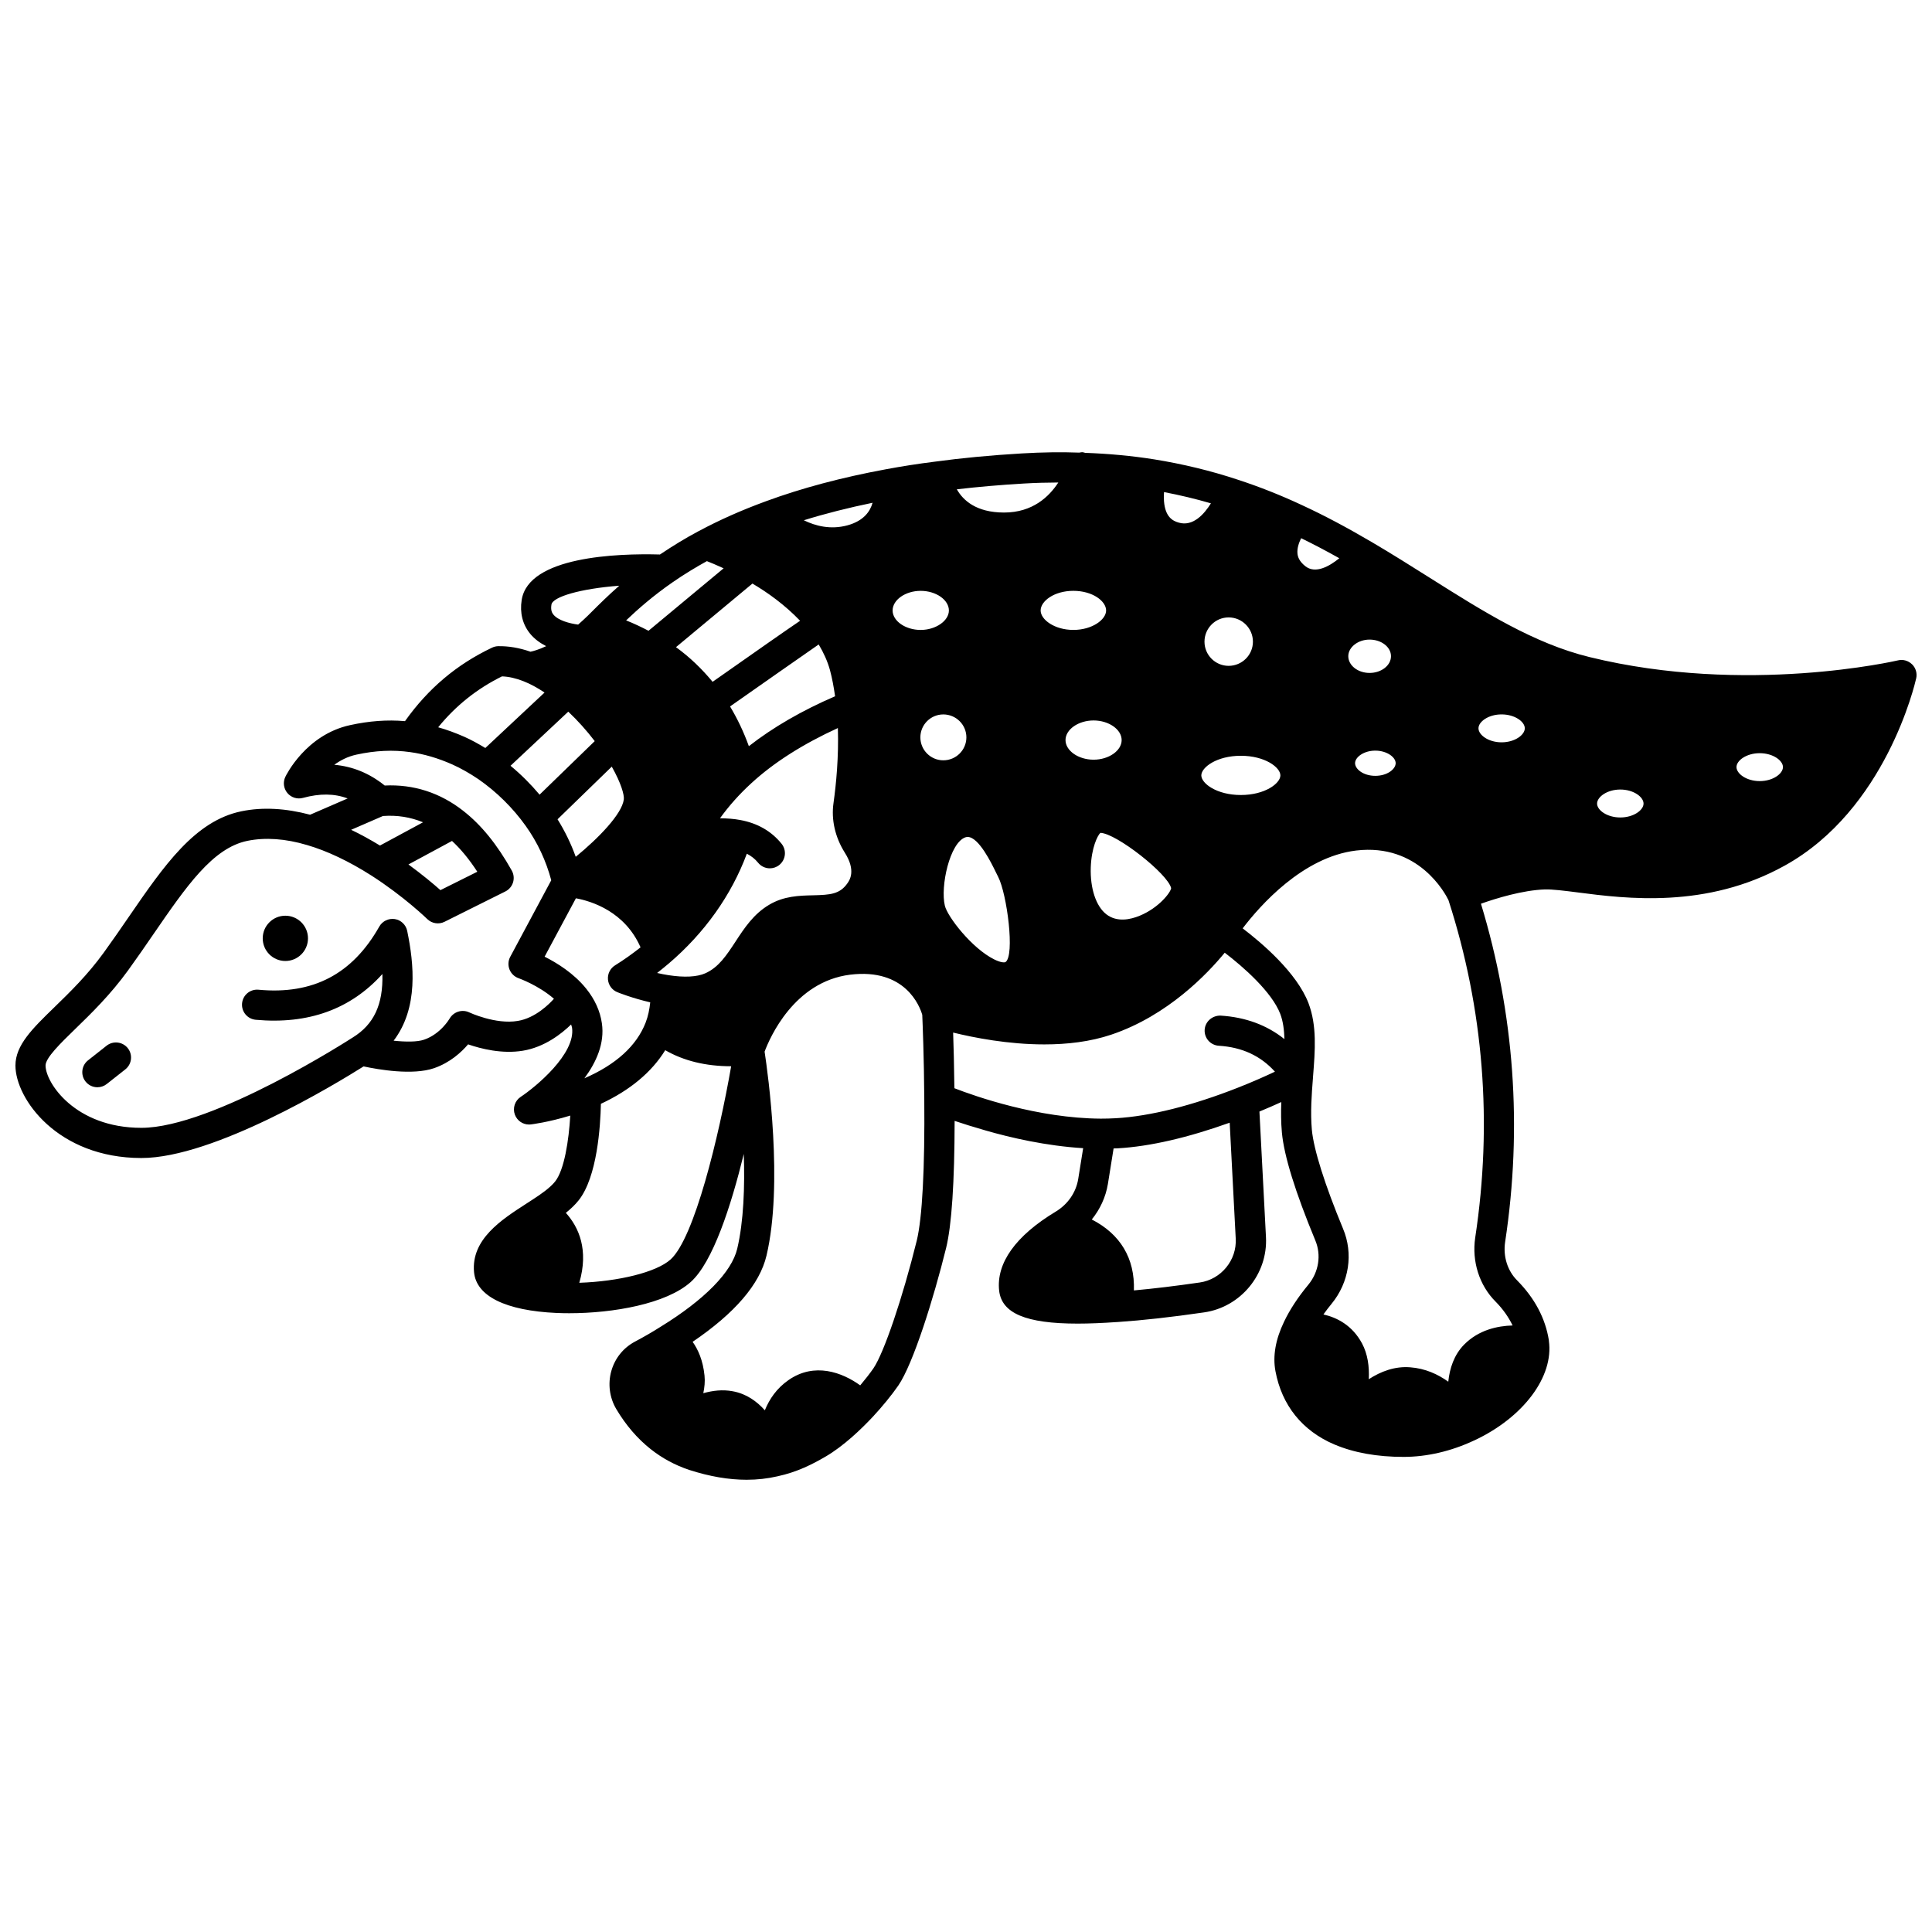 <?xml version="1.0" encoding="UTF-8"?>
<!-- Uploaded to: SVG Repo, www.svgrepo.com, Generator: SVG Repo Mixer Tools -->
<svg width="800px" height="800px" version="1.1" viewBox="144 144 512 512" xmlns="http://www.w3.org/2000/svg">
 <defs>
  <clipPath id="a">
   <path d="m148.09 263h503.81v274h-503.81z"/>
  </clipPath>
 </defs>
 <path d="m225.62 392.67c0 3.312-2.688 6-6 6s-5.996-2.688-5.996-6 2.684-5.996 5.996-5.996 6 2.684 6 5.996"/>
 <path d="m172.25 421.12-4.918 3.879c-1.734 1.367-2.031 3.883-0.664 5.613 0.789 1 1.961 1.523 3.144 1.523 0.867 0 1.738-0.281 2.477-0.859l4.918-3.879c1.734-1.367 2.031-3.883 0.664-5.613-1.371-1.734-3.887-2.027-5.621-0.664z"/>
 <g clip-path="url(#a)">
  <path d="m650.71 320.05c-0.984-0.965-2.387-1.375-3.734-1.043-0.395 0.09-40.211 9.316-81.734-0.875-14.742-3.602-28.121-12.047-42.285-20.98-4.945-3.117-10.062-6.348-15.418-9.492-6.762-3.969-12.629-7.078-18.438-9.766-5.59-2.621-11.34-4.902-17.07-6.769l-0.004-0.004h-0.008c-0.039-0.012-0.074-0.027-0.117-0.039-7-2.32-14.422-4.117-22.066-5.352-5.941-0.941-12.094-1.504-18.258-1.719-0.27-0.066-0.535-0.172-0.832-0.172-0.238 0-0.461 0.07-0.688 0.113-4.766-0.176-9.754-0.113-15.262 0.211-8.242 0.484-16.012 1.223-23.051 2.184-4.328 0.539-8.73 1.223-13.066 2.035-11.633 2.148-22.297 4.992-31.676 8.449-6.461 2.363-12.285 4.949-17.785 7.891-0.012 0.004-0.02 0.012-0.031 0.016-0.023 0.012-0.047 0.023-0.07 0.035-3.383 1.789-6.746 3.848-10.219 6.176-11.348-0.32-34.852 0.52-36.645 12.043-0.539 3.41 0.238 6.508 2.25 8.965 1.18 1.434 2.672 2.481 4.238 3.281-1.992 0.941-3.422 1.328-4.16 1.473-2.93-1.027-5.82-1.516-8.578-1.465-0.551 0.02-1.094 0.148-1.594 0.387-9.371 4.445-16.945 10.832-23.082 19.48-4.707-0.414-9.496-0.051-14.559 1.055-11.691 2.551-16.934 13.246-17.148 13.703-0.676 1.41-0.469 3.086 0.535 4.285 1.004 1.203 2.613 1.707 4.121 1.297 4.469-1.215 8.352-1.18 11.855 0.145l-9.953 4.312c-6.465-1.715-12.586-2.066-18.188-0.914-12.355 2.531-20.504 14.379-29.938 28.094-2.086 3.039-4.258 6.195-6.566 9.379-4.297 5.934-8.977 10.477-13.098 14.484-5.754 5.59-10.297 10-10.297 15.418 0 8.797 11.16 24.516 33.387 24.516 19.211 0 51.574-19.68 58.879-24.277 3.879 0.836 13.016 2.426 18.684 0.465 4.223-1.465 7.203-4.195 9.008-6.312 3.391 1.176 9.023 2.602 14.52 1.688 5.754-0.945 10.266-4.508 12.777-6.953 0.066 0.281 0.207 0.547 0.246 0.828 1.027 6.977-9.746 15.805-13.594 18.348-1.547 1.02-2.191 2.969-1.555 4.711 0.582 1.59 2.09 2.629 3.75 2.629 0.156 0 0.312-0.008 0.473-0.027 0.238-0.027 4.66-0.57 10.461-2.348-0.387 6.57-1.574 14.406-4.023 17.48-1.332 1.672-3.769 3.363-5.777 4.664-0.012 0.008-0.02 0.012-0.031 0.02l-1.906 1.238c-6.488 4.188-14.566 9.402-13.766 18.082 0.578 6.371 8.348 10.215 21.883 10.828 0.051 0.004 0.113 0 0.168 0.004h0.004c1.027 0.043 2.082 0.066 3.16 0.066 11.633 0 25.738-2.469 32.219-8.285 5.867-5.262 10.676-20.148 14.051-33.926 0.285 8.637-0.02 17.84-1.738 25.113-1.461 6.188-8.66 13.523-20.324 20.695-2.144 1.363-4.418 2.68-6.769 3.922-3.094 1.645-5.328 4.418-6.281 7.816-0.949 3.383-0.469 7.055 1.324 10.07 2.527 4.254 5.594 7.824 9.109 10.605 3.035 2.41 6.461 4.258 10.219 5.516 5.426 1.746 10.469 2.606 15.219 2.606 2.816 0 5.523-0.305 8.152-0.91 5.266-1.125 9.391-3.262 12.73-5.211 4.816-2.805 9.48-7.289 12.551-10.566 2.535-2.723 5-5.746 6.773-8.305 3.922-5.746 9.312-22.914 12.66-36.457 1.473-6.047 2.223-17.379 2.25-33.656 2.144 0.73 4.836 1.57 8.293 2.566 6.508 1.875 15.91 4.062 25.77 4.668l-1.32 8.223c-0.59 3.539-2.762 6.668-5.957 8.59-10.609 6.398-15.789 13.637-14.988 20.957 0.688 5.965 7.047 8.719 20.809 8.719 3.07 0 6.527-0.145 10.348-0.41 0.016 0 0.031 0.008 0.047 0.008 0.035 0 0.062-0.016 0.102-0.016 0.059-0.004 0.109-0.004 0.168-0.008 6.531-0.438 14.223-1.293 22.855-2.551 9.734-1.402 16.93-10.195 16.379-20l-1.73-33.219c2.172-0.898 4.125-1.754 5.793-2.519-0.098 2.602-0.09 5.312 0.16 8.09 0.57 6.168 3.547 15.77 8.852 28.57 1.633 3.875 0.922 8.375-1.832 11.73-2.75 3.316-4.922 6.621-6.441 9.812-2.262 4.691-3.035 9.102-2.289 13.105 1.691 9.051 7.066 15.762 15.551 19.414 0.016 0.008 0.031 0.012 0.047 0.016 0.02 0.008 0.039 0.012 0.059 0.02 5.125 2.176 11.281 3.281 18.297 3.281 6.156 0 12.57-1.492 18.559-4.289 0.004 0 0.008 0 0.012-0.004 0.004 0 0.008-0.004 0.012-0.008 0.062-0.027 0.129-0.047 0.191-0.078 13.004-6.094 21.078-16.918 19.73-26.406-0.004-0.043 0.004-0.09-0.004-0.129v-0.027c-0.926-5.793-3.746-11.117-8.402-15.828-2.555-2.555-3.746-6.344-3.191-10.125 4.633-30.5 2.43-60.648-6.398-89.703 4.019-1.422 10.984-3.574 16.941-3.789 1.98-0.051 5.082 0.332 8.707 0.797 12.766 1.652 34.129 4.391 54.816-7.086 26.82-14.812 34.562-48.234 34.879-49.652 0.301-1.344-0.109-2.75-1.094-3.715zm-351.84 109.71c3.141-4.234 5.418-9.281 4.633-14.586-0.461-3.234-1.863-6.32-4.164-9.18-3.254-4.047-7.738-6.816-11.012-8.465l8.293-15.473c4.273 0.777 13.023 3.586 17.133 13.004-2.137 1.676-4.367 3.289-6.754 4.766-1.277 0.789-2.004 2.227-1.883 3.727 0.121 1.496 1.066 2.797 2.453 3.371 0.191 0.078 3.902 1.586 8.75 2.703-0.207 1.871-0.555 3.676-1.223 5.383-2.406 6.16-7.863 11.117-16.227 14.75zm23.418-131.48c3.09-2.129 6.062-3.93 9.043-5.574 1.062 0.414 2.594 1.051 4.438 1.902l-19.906 16.551c-1.902-0.992-3.859-1.922-5.934-2.75 3.144-2.996 7.109-6.488 12.359-10.129zm142.62-20.891c-1.812 2.91-4.773 6.211-8.535 5.109-1.645-0.461-3.57-1.523-3.902-5.664-0.066-0.84-0.051-1.66 0.004-2.426 4.25 0.809 8.391 1.805 12.434 2.981zm34.023 14.551c-2.676 2.176-6.356 4.234-9.035 2.086-1.684-1.352-1.98-2.562-2.055-3.356-0.125-1.363 0.367-2.82 0.977-4.043 3.25 1.582 6.566 3.32 10.113 5.312zm8.016 30.395c-3.106 0-5.637-1.992-5.637-4.438 0-2.383 2.582-4.398 5.637-4.398 3.129 0 5.68 1.973 5.68 4.398 0 2.445-2.547 4.438-5.68 4.438zm6.918 23.906c0 1.586-2.219 3.363-5.398 3.363-3.16 0-5.359-1.77-5.359-3.363 0-1.566 2.293-3.316 5.359-3.316 3.09 0.004 5.398 1.754 5.398 3.316zm-119.88-12.91c3.375 0 6.117 2.727 6.117 6.078 0 3.356-2.742 6.082-6.117 6.082-3.352 0-6.078-2.727-6.078-6.082 0-3.352 2.727-6.078 6.078-6.078zm5.863 32.566c0.195-0.066 0.391-0.098 0.586-0.098 2.938 0 6.324 6.969 7.484 9.359l0.621 1.25c2.324 4.543 4.461 20.859 1.918 22.562-0.305 0.141-1.258 0.137-2.977-0.715-5.926-2.93-12.41-11.336-13.086-14.246-1.223-5.078 1.285-16.676 5.453-18.113zm35.758-1.184c4.234 0.117 17.945 10.914 18.758 14.664-0.16 1.184-3.281 5.219-8.348 7.309-2.465 1.012-5.984 1.781-8.789-0.359-2.758-2.098-4.356-6.883-4.164-12.48 0.184-5.156 1.773-8.398 2.543-9.133zm-1.797-29.785c4.031 0 7.438 2.383 7.438 5.199 0 2.816-3.406 5.199-7.438 5.199s-7.438-2.383-7.438-5.199c0-2.816 3.41-5.199 7.438-5.199zm-14.031-29.148c0-2.461 3.562-5.203 8.676-5.203s8.676 2.742 8.676 5.203c0 2.434-3.711 5.156-8.676 5.156-4.969 0.004-8.676-2.715-8.676-5.156zm49.82 14.676c-3.527 0-6.398-2.871-6.398-6.402 0-3.551 2.871-6.434 6.398-6.434 3.551 0 6.438 2.887 6.438 6.434 0 3.531-2.887 6.402-6.438 6.402zm3.238 23.832c6.394 0 10.477 3.078 10.477 5.199 0 2.121-4.082 5.199-10.477 5.199-6.398 0-10.477-3.078-10.477-5.199 0-2.121 4.082-5.199 10.477-5.199zm-84.848-33.348c-4.031 0-7.438-2.363-7.438-5.156 0-2.82 3.406-5.203 7.438-5.203 4.055 0 7.477 2.383 7.477 5.203 0 2.746-3.496 5.156-7.477 5.156zm-27.027 3.848c1.324 2.211 2.34 4.473 2.977 6.754 0.586 2.164 1.016 4.531 1.367 6.973-8.789 3.797-16.445 8.227-22.852 13.23-1.355-3.769-3.035-7.277-4.984-10.531 8.297-5.82 18.434-12.918 23.492-16.426zm-39.824 84.625c0.004-0.004 0.008-0.008 0.012-0.008 0.004-0.004 0.012-0.008 0.02-0.016 9.562-8.137 16.66-18.152 20.75-29.145 1.164 0.598 2.164 1.371 2.981 2.383 0.789 0.98 1.945 1.488 3.113 1.488 0.879 0 1.766-0.289 2.508-0.887 1.719-1.387 1.992-3.902 0.605-5.621-2.699-3.348-6.398-5.465-10.961-6.297-1.676-0.32-3.426-0.438-5.356-0.461 2.375-3.297 5.152-6.41 8.309-9.297 6.047-5.559 13.797-10.434 22.926-14.613 0.242 7.613-0.445 14.805-1.16 19.895-0.629 4.394 0.43 9.043 2.984 13.105 3.047 4.797 1.281 7.324 0.699 8.152-2.016 2.875-4.512 3.066-9.109 3.172-3.625 0.082-7.734 0.176-11.652 2.527-4.106 2.438-6.539 6.148-8.883 9.734-2.398 3.66-4.469 6.816-8 8.402-2.215 0.984-5.59 1.152-9.762 0.504-1.035-0.16-2.051-0.363-3.019-0.582 1.02-0.801 2.019-1.609 2.996-2.438zm22.262-100.76c4.008 2.359 8.609 5.648 12.633 9.859-3.91 2.652-10.801 7.477-23.188 16.176-2.84-3.441-6.059-6.543-9.703-9.184zm198.53 42.07c-3.5 0-6.117-1.965-6.117-3.719 0-1.738 2.613-3.68 6.117-3.68 3.523 0 6.156 1.938 6.156 3.68 0 1.754-2.633 3.719-6.156 3.719zm37.625 16.234c0 1.738-2.637 3.68-6.156 3.68-3.523 0-6.156-1.938-6.156-3.68 0-1.754 2.637-3.723 6.156-3.723 3.523 0.004 6.156 1.969 6.156 3.723zm36.945-9.676c0 1.75-2.637 3.719-6.156 3.719-3.523 0-6.156-1.965-6.156-3.719 0-1.738 2.637-3.68 6.156-3.68 3.523 0.004 6.156 1.945 6.156 3.68zm-247.89-64.07c-4.496 1.23-8.531 0.164-11.59-1.336 5.668-1.766 11.785-3.305 18.219-4.637-0.629 2.262-2.309 4.781-6.629 5.973zm-74.012 49.383c2.492 2.356 4.875 5.008 7.012 7.809l-14.617 14.188c-2.324-2.766-4.91-5.348-7.699-7.656zm11.527 14.57c2.492 4.406 3.324 7.492 3.195 8.652-0.457 3.898-6.758 10.352-12.746 15.246-1.238-3.453-2.856-6.777-4.82-9.945zm109.12-75.02c3.25-0.191 6.277-0.266 9.215-0.277-2.367 3.676-6.75 7.961-14.367 7.961-7.441 0-10.898-3.281-12.523-6.156 5.551-0.648 11.469-1.164 17.676-1.527zm-125.11 32.09c0.324-2.086 7.719-4.238 17.973-5.016-2.949 2.59-5.324 4.945-7.301 6.918l-1.012 1.008c-0.887 0.859-1.742 1.645-2.582 2.379-2.34-0.305-5.293-1.117-6.539-2.637-0.375-0.453-0.773-1.16-0.539-2.652zm-13.105 19.012c1.789 0.059 3.699 0.492 5.719 1.293 1.766 0.684 3.652 1.715 5.562 2.988l-15.695 14.699c-1.836-1.109-3.684-2.133-5.531-2.957-2.356-1.039-4.668-1.883-6.961-2.535 4.703-5.769 10.277-10.207 16.906-13.488zm-13.242 43.613c2.34 2.168 4.562 4.856 6.703 8.16l-9.773 4.875c-1.82-1.621-4.789-4.106-8.477-6.805zm-19.09 1.215c-2.582-1.555-5.141-2.984-7.644-4.168l8.426-3.656c3.824-0.281 7.332 0.309 10.629 1.664zm36.539 46.477c-5.91 1.008-12.809-2.227-12.867-2.25-1.898-0.914-4.188-0.176-5.231 1.652-0.023 0.039-2.34 4.043-6.734 5.566-1.855 0.641-4.949 0.602-8.086 0.273 6.621-8.707 5.394-20.355 3.594-29.09-0.336-1.633-1.652-2.887-3.297-3.144-1.637-0.238-3.277 0.535-4.098 1.988-7.113 12.594-17.574 18.102-32.02 16.738-2.211-0.199-4.144 1.414-4.348 3.613s1.414 4.144 3.613 4.352c13.926 1.273 25.172-2.789 33.574-12.129 0.223 8.152-2.301 13.391-7.84 16.816-0.012 0.008-0.02 0.02-0.031 0.027-0.012 0.008-0.031 0.008-0.043 0.016-0.367 0.242-37.031 23.906-55.957 23.906-17.586 0-25.395-11.969-25.395-16.52 0-2.039 4-5.918 7.863-9.676 4.144-4.023 9.301-9.027 14.008-15.531 2.348-3.242 4.555-6.445 6.676-9.535 8.805-12.801 15.754-22.91 24.953-24.793 4.734-0.961 10.059-0.598 15.824 1.121 5.316 1.555 11.055 4.273 17.039 8.082 8.664 5.562 14.734 11.465 14.793 11.523 1.219 1.191 3.055 1.488 4.582 0.723l16.113-8.035c0.98-0.488 1.715-1.355 2.039-2.402 0.32-1.047 0.199-2.18-0.336-3.137-3.894-6.93-8.09-12.098-12.809-15.781-0.008-0.004-0.012-0.012-0.016-0.016-0.008-0.008-0.02-0.016-0.027-0.023-6.129-4.805-13.156-7.082-20.824-6.715-4.012-3.234-8.48-5.07-13.359-5.496 1.613-1.18 3.566-2.191 5.863-2.691 5.019-1.094 9.684-1.312 14.27-0.664 3.668 0.508 7.305 1.574 11.105 3.25 2.32 1.043 4.684 2.379 6.992 3.949 4.793 3.332 9.117 7.602 12.5 12.352 3.16 4.434 5.402 9.289 6.766 14.406l-10.871 20.289c-0.555 1.035-0.625 2.258-0.191 3.356 0.43 1.086 1.32 1.938 2.426 2.32 0.062 0.023 5.231 1.855 9.348 5.438-1.16 1.312-4.887 5.106-9.562 5.871zm40.461 63.227c-3.762 3.383-13.742 5.812-24.18 6.172 2.539-8.734-0.113-14.699-3.562-18.531 1.25-1.012 2.43-2.109 3.394-3.324 4.93-6.195 5.769-19.699 5.894-25.578 7.707-3.578 13.492-8.414 17.047-14.207 4.867 2.809 10.695 4.254 17.473 4.258-3.25 18.613-9.75 45.547-16.066 51.211zm65.246-4.981c-3.762 15.215-8.703 29.766-11.484 33.832-0.945 1.363-2.176 2.934-3.496 4.504-4.746-3.43-12.117-6.199-19.008-1.395-3.129 2.176-5.066 5.039-6.266 8-2.16-2.418-4.953-4.406-8.562-5.051-2.644-0.488-5.254-0.176-7.746 0.523 0.316-1.523 0.488-3.086 0.32-4.676-0.414-4.062-1.715-6.91-3.152-8.938 11.191-7.594 17.789-15.266 19.578-22.848 4.469-18.898 0.395-48.141-0.504-54.055 1.359-3.637 7.793-18.523 22.656-20.391 14.656-1.805 18.48 8.414 19.125 10.637 0.09 2.059 0.469 11.363 0.535 22.18 0.164 18.621-0.531 31.652-1.996 37.676zm9.977-40.406c-0.062-5.828-0.207-11.062-0.332-14.75 5.523 1.355 14.574 3.137 24.164 3.137 5.981 0 12.168-0.691 17.816-2.609 14.902-5.031 25.441-16.137 29.996-21.691 4.949 3.773 12.496 10.41 14.727 16.242 0.742 1.969 1.023 4.234 1.094 6.656-4.644-3.715-10.293-5.812-16.902-6.227-2.176-0.066-4.098 1.543-4.238 3.742-0.137 2.207 1.539 4.102 3.742 4.242 6.195 0.387 11.082 2.668 14.879 6.871-2.438 1.152-5.789 2.66-9.742 4.215-12.137 4.785-23.336 7.598-32.387 8.121-1.359 0.078-2.727 0.113-4.027 0.113-16.684-0.102-33.129-5.867-38.789-8.062zm65.023 51.48c-6.394 0.926-12.23 1.633-17.449 2.102 0.281-8.508-3.609-14.926-11.164-18.797 2.188-2.699 3.684-5.906 4.266-9.383l1.516-9.445c0.363-0.016 0.719-0.012 1.082-0.031 8.676-0.5 18.688-2.856 29.684-6.793l1.598 30.699c0.328 5.715-3.859 10.832-9.531 11.648zm78.418 5.086c1.961 1.988 3.426 4.106 4.492 6.305-3.984 0.109-8.992 1.16-12.848 5.07-2.672 2.711-3.832 6.293-4.199 9.828-2.75-1.973-6.121-3.523-10.098-3.812-4.039-0.324-7.758 1.078-10.965 3.152 0.156-3.293-0.266-6.633-1.801-9.496-2.59-4.805-6.637-6.844-10.223-7.664 0.672-0.938 1.375-1.875 2.156-2.816 4.66-5.676 5.82-13.309 3.043-19.906-4.848-11.695-7.785-21.008-8.266-26.215-0.418-4.672-0.047-9.441 0.285-13.648 0.004-0.055 0.004-0.105 0.008-0.156l0.035-0.469c0.535-6.836 1.043-13.297-1.215-19.27-3.098-8.102-12.395-15.992-17.449-19.836 4.574-6.008 15.922-18.922 30.062-20.625 16.559-1.977 23.641 11.414 24.473 13.133 9.332 28.906 11.719 59 7.09 89.477-0.93 6.297 1.102 12.641 5.418 16.949z"/>
 </g>
</svg>